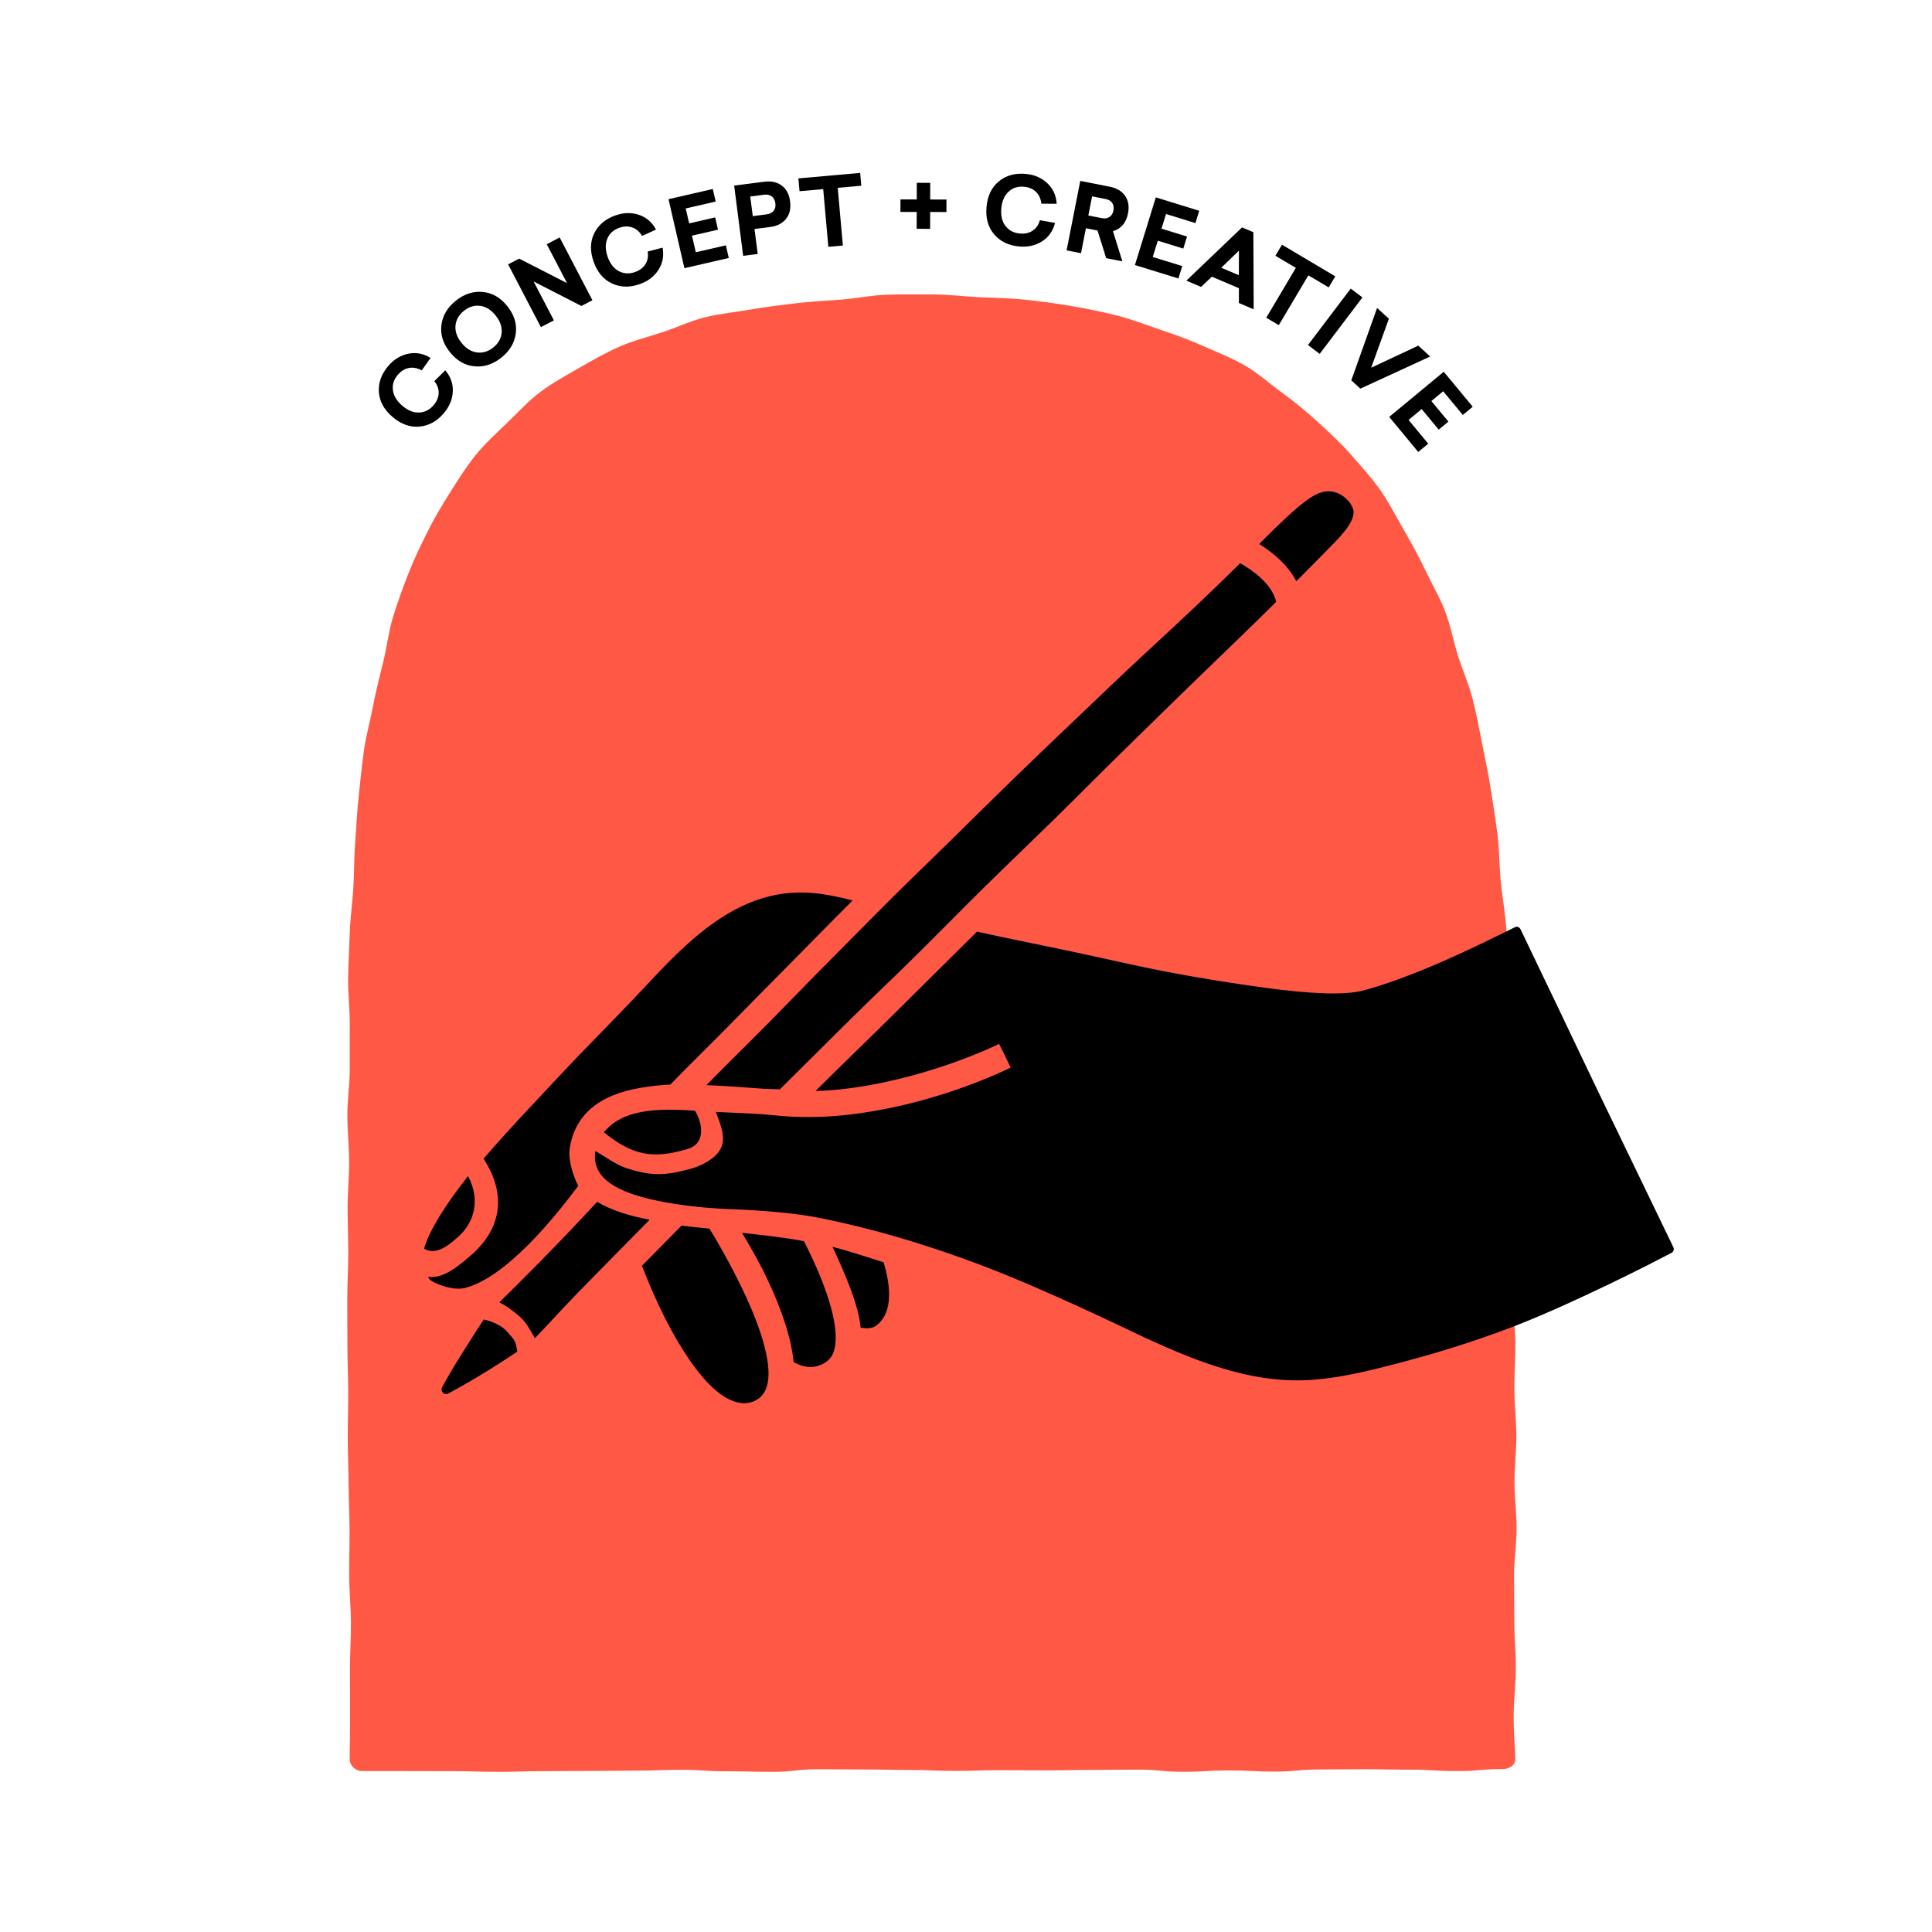 <svg width="600" height="600" viewBox="0 0 600 600" fill="none" xmlns="http://www.w3.org/2000/svg">
<g clip-path="url(#clip0_614_4478)">
<path d="M112.314 550.012C117.039 550.012 121.764 550.016 126.488 550.025C133.575 550.025 133.575 550.057 140.664 550.057C147.753 550.057 147.751 550.253 154.838 550.253C161.925 550.253 161.925 550.051 169.014 550.051C176.102 550.051 176.1 549.976 183.189 549.976C190.278 549.976 190.276 549.886 197.365 549.886C204.454 549.886 204.452 549.641 211.541 549.641C218.63 549.641 218.628 550.092 225.717 550.092C232.805 550.092 232.804 550.257 239.892 550.257C246.981 550.257 246.979 549.465 254.068 549.465C261.157 549.465 261.155 549.527 268.244 549.527C275.333 549.527 275.331 549.68 282.42 549.68C289.509 549.68 289.507 549.968 296.594 549.968C303.68 549.968 303.68 549.745 310.767 549.745C317.854 549.745 317.854 549.796 324.943 549.796C332.032 549.796 332.03 549.669 339.119 549.669C346.208 549.669 346.208 549.576 353.295 549.576C360.382 549.576 360.382 550.239 367.47 550.239C374.559 550.239 374.559 549.825 381.646 549.825C388.733 549.825 388.733 550.182 395.822 550.182C402.911 550.182 402.909 549.518 409.998 549.518C417.087 549.518 417.087 549.459 424.174 549.459C431.26 549.459 431.262 549.59 438.349 549.59C445.436 549.59 445.438 550.025 452.527 550.025C459.616 550.025 459.616 549.396 466.705 549.396C468.577 549.396 470.55 548.312 470.579 546.441C470.625 543.556 470.027 538.787 470.091 532.055C470.131 527.99 470.73 523.208 470.766 517.683C470.793 513.35 470.262 508.558 470.284 503.304C470.301 498.849 470.199 494.059 470.209 488.928C470.217 484.403 470.995 479.613 470.995 474.553C470.995 469.982 470.352 465.19 470.346 460.177C470.338 455.573 470.938 450.781 470.924 445.799C470.911 441.172 470.319 436.382 470.299 431.423C470.28 426.779 470.648 421.985 470.623 417.044C470.597 412.383 469.886 407.595 469.852 402.672C469.821 398 470.527 393.202 470.489 388.291C470.454 383.608 470.403 378.815 470.36 373.913C470.319 369.188 469.658 364.413 469.613 359.588C469.57 354.851 469.688 350.069 469.621 345.258C469.556 340.509 469.756 335.725 469.649 330.925C469.543 326.166 469.2 321.396 469.033 316.606C468.867 311.842 469.014 307.05 468.771 302.274C468.528 297.503 468.092 292.737 467.753 287.976C467.412 283.204 466.532 278.485 466.076 273.74C465.617 268.969 465.682 264.156 465.088 259.435C464.488 254.672 463.759 249.943 463.003 245.251C462.236 240.506 461.292 235.816 460.345 231.165C459.385 226.452 458.524 221.738 457.356 217.143C456.171 212.476 454.189 208.076 452.768 203.557C451.326 198.963 450.479 194.2 448.77 189.781C447.036 185.291 444.57 181.151 442.538 176.867C440.476 172.524 438.187 168.367 435.796 164.263C433.381 160.122 431.26 155.822 428.483 151.949C425.7 148.069 422.494 144.521 419.321 140.939C416.171 137.382 412.679 134.165 409.12 130.928C405.623 127.749 401.98 124.732 398.064 121.891C394.262 119.131 390.691 115.858 386.471 113.438C382.415 111.111 377.93 109.359 373.468 107.368C369.213 105.469 364.723 103.875 360.082 102.3C355.68 100.806 351.215 99.062 346.451 97.874C341.945 96.751 337.249 95.814 332.404 94.98C327.828 94.19 323.085 93.58 318.197 93.059C313.578 92.565 308.794 92.532 303.888 92.287C299.245 92.055 294.483 91.438 289.573 91.438C284.664 91.438 280.013 91.37 275.413 91.519C270.578 91.675 265.91 92.712 261.324 93.037C256.493 93.38 251.795 93.647 247.234 94.182C242.419 94.748 237.746 95.323 233.227 96.109C228.447 96.942 223.712 97.373 219.255 98.456C214.543 99.603 210.236 101.688 205.877 103.125C201.281 104.64 196.679 105.771 192.463 107.617C188.05 109.549 183.958 111.907 179.946 114.214C175.934 116.521 171.634 118.863 167.9 121.657C164.106 124.497 160.913 128.015 157.531 131.29C154.16 134.553 150.626 137.699 147.649 141.407C144.739 145.033 142.224 149.035 139.674 153.098C137.218 157.01 134.78 161.047 132.646 165.372C130.61 169.496 128.532 173.751 126.776 178.261C125.11 182.539 123.474 186.986 122.051 191.619C120.703 196.005 120.183 200.752 119.043 205.464C117.963 209.926 116.757 214.475 115.856 219.234C115.001 223.749 113.716 228.32 113.016 233.106C112.35 237.659 111.938 242.37 111.409 247.174C110.903 251.754 110.711 256.473 110.323 261.285C109.953 265.883 110.019 270.608 109.753 275.419C109.498 280.031 108.798 284.717 108.636 289.527C108.479 294.148 108.191 298.861 108.114 303.669C108.042 308.298 108.616 313.018 108.616 317.821C108.616 322.625 108.61 327.431 108.61 332.109C108.61 336.961 107.869 341.724 107.871 346.396C107.873 351.255 108.422 356.015 108.426 360.684C108.43 365.55 107.946 370.313 107.952 374.971C107.958 379.845 108.144 384.608 108.15 389.259C108.157 394.143 107.838 398.905 107.846 403.546C107.854 408.442 107.873 413.204 107.883 417.834C107.893 422.745 108.134 427.506 108.146 432.121C108.157 437.052 107.981 441.813 107.995 446.411C108.009 451.365 108.24 456.126 108.255 460.698C108.273 465.684 108.54 470.445 108.557 474.984C108.577 480.017 108.424 484.777 108.444 489.271C108.467 494.375 108.967 499.131 108.99 503.555C109.018 508.782 108.673 513.54 108.698 517.842C108.732 523.34 108.691 528.094 108.718 532.128C108.765 538.825 108.569 543.548 108.595 546.415C108.612 548.295 110.445 550.017 112.324 550.017L112.314 550.012Z" fill="#FF5945"/>
<path d="M120.573 113.673C122.327 111.615 124.405 110.339 126.806 109.849C129.207 109.359 131.511 109.796 133.72 111.164L130.965 115.033C129.599 114.28 128.268 114.029 126.972 114.278C125.679 114.527 124.536 115.235 123.545 116.397C122.286 117.875 121.783 119.486 122.033 121.23C122.284 122.976 123.252 124.566 124.938 126.002C126.698 127.502 128.454 128.207 130.206 128.115C131.958 128.025 133.444 127.262 134.663 125.83C135.655 124.666 136.178 123.433 136.233 122.128C136.29 120.824 135.837 119.57 134.878 118.367L138.281 115.009C139.953 116.975 140.733 119.172 140.621 121.6C140.509 124.029 139.576 126.271 137.822 128.331C135.686 130.837 133.167 132.223 130.261 132.489C127.356 132.756 124.583 131.764 121.943 129.514C119.288 127.253 117.861 124.671 117.665 121.775C117.469 118.878 118.437 116.175 120.573 113.671V113.673Z" fill="black"/>
<path d="M141.597 93.357C144.204 91.281 146.987 90.388 149.946 90.674C152.905 90.962 155.447 92.438 157.572 95.105C159.696 97.772 160.567 100.581 160.182 103.528C159.798 106.476 158.305 108.989 155.698 111.064C153.076 113.151 150.285 114.053 147.328 113.765C144.368 113.479 141.826 112.001 139.702 109.334C137.577 106.666 136.707 103.858 137.091 100.91C137.473 97.962 138.977 95.444 141.599 93.357H141.597ZM144.106 96.508C142.51 97.778 141.628 99.313 141.46 101.114C141.291 102.915 141.909 104.697 143.312 106.46C144.703 108.209 146.299 109.206 148.098 109.451C149.897 109.698 151.594 109.185 153.188 107.915C154.767 106.656 155.634 105.128 155.79 103.325C155.945 101.522 155.328 99.748 153.936 98C152.533 96.236 150.938 95.232 149.152 94.989C147.367 94.744 145.683 95.252 144.106 96.508Z" fill="black"/>
<path d="M183.975 93.245L180.561 95.026L165.717 87.418L172.012 99.485L167.973 101.592L157.803 82.095L161.217 80.314L176.103 87.934L169.794 75.839L173.808 73.746L183.979 93.243L183.975 93.245Z" fill="black"/>
<path d="M191.089 66.912C193.637 66.003 196.073 65.936 198.398 66.709C200.722 67.481 202.502 69.011 203.733 71.297L199.413 73.274C198.604 71.939 197.577 71.058 196.332 70.628C195.086 70.199 193.743 70.24 192.305 70.754C190.478 71.406 189.235 72.551 188.583 74.187C187.928 75.826 187.973 77.688 188.718 79.773C189.494 81.951 190.666 83.438 192.228 84.232C193.792 85.028 195.46 85.108 197.232 84.477C198.672 83.963 199.74 83.156 200.44 82.052C201.14 80.951 201.373 79.64 201.144 78.119L205.767 76.906C206.235 79.444 205.816 81.737 204.507 83.785C203.198 85.833 201.271 87.311 198.723 88.22C195.623 89.326 192.746 89.271 190.096 88.052C187.446 86.832 185.537 84.59 184.371 81.323C183.199 78.039 183.25 75.091 184.526 72.482C185.8 69.874 187.989 68.016 191.091 66.91L191.089 66.912Z" fill="black"/>
<path d="M222.259 62.587L212.95 64.735L214.02 69.376L222.099 67.512L222.977 71.322L214.898 73.186L216.088 78.342L225.427 76.188L226.332 80.112L212.554 83.289L207.613 61.861L221.364 58.69L222.261 62.587H222.259Z" fill="black"/>
<path d="M228 57.636L237.449 56.425C239.567 56.153 241.349 56.558 242.791 57.638C244.234 58.718 245.096 60.356 245.376 62.553C245.658 64.75 245.237 66.553 244.112 67.961C242.989 69.37 241.366 70.209 239.248 70.481L234.321 71.112L235.314 78.869L230.795 79.448L228 57.636ZM232.998 61.027L233.778 67.122L238.152 66.561C239.046 66.448 239.742 66.091 240.237 65.493C240.733 64.895 240.92 64.112 240.796 63.139C240.671 62.167 240.292 61.45 239.661 60.987C239.028 60.525 238.266 60.35 237.372 60.466L232.998 61.027Z" fill="black"/>
<path d="M267.484 57.677L260.164 58.33L261.761 76.251L257.251 76.653L255.654 58.732L248.304 59.386L247.95 55.404L267.129 53.695L267.484 57.677Z" fill="black"/>
<path d="M288.879 61.958L293.936 61.971L293.924 65.852L288.868 65.838L288.852 71.071L284.678 71.059L284.693 65.827L279.637 65.813L279.648 61.932L284.705 61.946L284.721 56.772L288.895 56.784L288.879 61.958Z" fill="black"/>
<path d="M318.517 53.999C321.21 54.242 323.45 55.202 325.237 56.878C327.025 58.555 327.997 60.69 328.158 63.281L323.407 63.265C323.232 61.715 322.67 60.482 321.719 59.571C320.769 58.657 319.532 58.134 318.009 57.997C316.077 57.822 314.47 58.342 313.19 59.555C311.91 60.768 311.169 62.477 310.971 64.682C310.764 66.985 311.203 68.825 312.289 70.203C313.374 71.581 314.854 72.353 316.728 72.523C318.25 72.661 319.56 72.376 320.657 71.669C321.755 70.961 322.517 69.87 322.946 68.392L327.652 69.231C327.013 71.732 325.671 73.637 323.622 74.948C321.574 76.259 319.205 76.792 316.512 76.549C313.233 76.253 310.646 74.997 308.749 72.778C306.854 70.561 306.062 67.724 306.374 64.268C306.687 60.794 307.969 58.14 310.221 56.307C312.473 54.475 315.238 53.705 318.517 54.001V53.999Z" fill="black"/>
<path d="M343.535 80.177L340.848 71.589L337.241 70.879L335.717 78.638L331.246 77.76L335.487 56.184L344.718 57.999C346.813 58.41 348.377 59.353 349.406 60.823C350.435 62.295 350.737 64.116 350.31 66.289C350.018 67.771 349.467 68.974 348.656 69.903C347.844 70.832 346.837 71.459 345.636 71.781L348.556 81.163L343.536 80.177H343.535ZM337.99 66.922L342.231 67.755C343.115 67.93 343.883 67.81 344.534 67.398C345.185 66.987 345.6 66.321 345.781 65.397C345.969 64.435 345.841 63.641 345.394 63.014C344.948 62.387 344.283 61.987 343.399 61.813L339.158 60.98L337.99 66.922Z" fill="black"/>
<path d="M371.251 69.284L362.122 66.466L360.717 71.016L368.639 73.462L367.486 77.198L359.564 74.752L358.004 79.808L367.161 82.635L365.973 86.484L352.462 82.313L358.947 61.301L372.431 65.462L371.251 69.282V69.284Z" fill="black"/>
<path d="M389.344 96.057L384.747 94.101L384.754 89.504L376.341 85.925L373.007 89.106L368.435 87.162L385.727 70.622L389.243 72.118L389.344 96.057ZM379.279 83.148L384.743 85.472L384.76 77.844L379.277 83.148H379.279Z" fill="black"/>
<path d="M412.646 89.257L406.325 85.505L397.143 100.979L393.249 98.668L402.431 83.195L396.085 79.43L398.125 75.992L414.684 85.819L412.644 89.257H412.646Z" fill="black"/>
<path d="M409.835 109.9L406.204 107.148L419.484 89.621L423.115 92.373L409.835 109.9Z" fill="black"/>
<path d="M422.482 120.697L419.662 118.118L427.664 95.64L431.331 98.992L425.832 114.198L440.464 107.341L444.153 110.714L422.48 120.695L422.482 120.697Z" fill="black"/>
<path d="M454.287 128.864L448.192 121.507L444.525 124.545L449.813 130.93L446.802 133.425L441.515 127.039L437.44 130.414L443.553 137.795L440.45 140.365L431.431 129.476L448.366 115.449L457.368 126.316L454.289 128.866L454.287 128.864Z" fill="black"/>
<path d="M412.762 152.574C416.816 152.676 419.962 156.241 420.331 158.599C420.924 162.417 414.978 167.912 412.158 170.832C409.802 173.272 407.293 175.746 402.576 180.508C399.834 175.207 394.931 171.385 391.117 168.971C391.246 168.841 391.26 168.724 391.387 168.596C404.546 155.377 408.765 152.474 412.762 152.574ZM354.655 203.817C367.716 191.799 377.574 182.421 385.155 174.901C388.771 176.955 395.081 181.286 396.322 186.915C389.854 193.365 381.192 201.679 369.644 212.852C363.657 218.646 356.488 225.725 348.325 233.692C341.777 240.083 334.751 247.211 327.144 254.672C320.379 261.306 313.143 268.191 305.768 275.454C298.883 282.234 291.912 289.374 284.676 296.525C277.71 303.408 270.451 310.252 263.319 317.327C256.291 324.3 249.216 331.305 242.176 338.321C240.471 338.202 238.852 338.249 237.178 338.127C231.267 337.696 225.186 337.208 219.396 337.004C225.078 331.158 231.691 324.755 238.585 317.766C244.618 311.651 250.929 305.086 257.579 298.422C263.811 292.174 270.153 285.656 276.678 279.18C283.065 272.842 289.621 266.543 296.059 260.222C302.599 253.802 309.043 247.383 315.401 241.223C322.133 234.701 328.718 228.414 334.974 222.465C342.028 215.761 348.587 209.401 354.655 203.817ZM213.677 356.776C202.537 360.194 196.223 358.661 187.521 351.625C192.258 346.061 199.676 343.709 215.81 344.95C217.942 348.172 219.543 354.976 213.677 356.776ZM145.372 365.244C149.87 373.872 146.171 380.735 142.281 384.124C139.725 386.35 137.162 388.58 134.069 388.52C133.485 388.508 132.829 388.363 131.686 387.822C133.299 382.087 138.759 373.507 145.37 365.244H145.372ZM133.589 397.484C133.274 397.241 133.115 396.808 132.854 396.549C136.672 396.984 140.184 395.152 146.224 389.89C155.898 381.464 157.341 370.863 150.172 359.845C154.689 354.588 159.646 349.158 164.941 343.531C169.915 338.247 174.968 332.744 180.118 327.405C187.149 320.116 194.533 312.688 201.597 305.09C208.149 298.04 213.873 292.482 219.234 288.378C227.302 282.198 234.358 279.219 240.935 277.916C249.071 276.305 256.446 277.499 264.789 279.643C258.29 286.114 252.101 292.498 245.974 298.659C239.332 305.341 233.004 311.789 227.099 317.796C220.139 324.877 213.636 331.168 208.17 336.828C204.985 336.955 202.036 337.334 199.206 337.79C185.869 339.942 178.439 346.365 176.918 356.779C176.408 360.262 178.078 365.464 179.587 368.278C175.411 373.825 169.968 380.672 164.059 386.575C157.586 393.045 150.597 398.443 144.408 399.987C140.982 400.841 135.572 399.011 133.587 397.48L133.589 397.484ZM160.659 419.78C160.657 419.801 160.482 419.86 160.481 419.882C153.147 424.783 145.237 429.575 139.263 432.731C137.913 433.444 136.615 432.066 137.35 430.728C138.689 428.284 140.455 425.124 142.975 421.14C145.768 416.724 148.423 412.463 150.279 409.759C150.305 409.722 150.405 409.823 150.45 409.835C151.032 409.978 155.134 410.896 157.48 413.553C160.014 416.422 160.098 416.336 160.661 419.782L160.659 419.78ZM155.134 404.391C160.694 398.913 171.942 387.861 185.445 373.237C187.684 374.561 190.286 375.71 193.159 376.655C195.845 377.537 198.635 378.17 201.748 378.807C193.896 386.719 186.527 394.278 179.617 401.306C172.753 408.381 172.91 408.53 166.07 415.629C166.07 415.629 166.066 415.533 166.064 415.533C164.138 412.003 163.007 410.306 161.49 408.971C158.485 406.327 156.004 404.877 155.355 404.593C155.281 404.559 155.077 404.45 155.134 404.393V404.391ZM233.892 435.269C231.632 436.15 229.229 435.862 226.715 434.71C220.792 431.994 214.992 424.336 210.103 415.956C205.315 407.748 201.575 398.854 199.382 393.088C203.4 389.027 207.421 384.898 211.672 380.617C214.481 381.015 217.378 381.219 220.319 381.562C222.258 384.639 226.577 392.024 230.587 400.381C237.172 414.106 239.959 424.866 238.117 430.673C237.419 432.87 236.049 434.428 233.894 435.269H233.892ZM258.837 419.997C258.106 421.959 256.654 423.198 254.631 423.988C252.067 424.987 249.398 424.642 246.468 423.002C245.753 415.93 243.027 407.093 238.035 396.706C235.448 391.324 232.635 386.585 230.454 382.865C237.147 383.626 243.871 384.32 249.678 385.464C257.731 401.226 261.136 413.816 258.835 419.999L258.837 419.997ZM272.219 411.603C270.796 412.75 268.719 412.565 267.27 412.297C266.676 405.631 263.039 396.886 258.566 387.228C263.495 388.441 269.373 390.444 274.422 392.014C278.632 406.147 273.887 410.261 272.221 411.603H272.219ZM437.707 422.422C426.291 425.483 417.216 427.766 408.03 428.48C399.029 429.177 389.878 428.17 378.168 424.503C370.242 422.022 361.213 418.169 350.202 412.885C338.545 407.291 328.436 402.744 319.44 398.878C307.395 393.7 297.217 390.037 287.816 386.991C276.591 383.355 266.425 380.688 255.16 378.36C247.724 376.823 237.474 375.91 227.179 375.53C217.576 375.177 208.952 374.046 201.991 372.421C190.416 369.719 183.634 365.187 184.91 357.46C187.731 359.092 191.452 361.763 194.296 362.696C201.826 365.17 206.128 365.297 214.503 362.975C217.762 362.071 221.552 360.131 223.385 357.444C225.758 353.969 224.004 349.928 222.328 345.322C225.931 345.518 232.622 345.73 236.6 346.02C239.222 346.212 241.925 346.533 244.581 346.708C257.069 347.531 269.42 345.769 280.18 343.272C299.008 338.902 312.924 332.022 313.996 331.481C314.007 331.476 313.896 331.566 313.89 331.554C312.083 327.975 312.169 327.932 310.36 324.353C310.354 324.342 310.315 324.169 310.303 324.175C309.725 324.463 298.326 330.062 282.522 334.219C273.759 336.524 263.623 338.564 253.271 338.811C261.628 330.492 270.185 322.274 278.449 314.086C286.959 305.656 295.281 297.362 303.428 289.328C313.47 291.576 323.432 293.497 333.093 295.553C343.456 297.76 353.411 300.106 362.794 301.891C373.791 303.984 383.955 305.541 392.773 306.744C406.729 308.651 417.35 309.106 422.947 307.708C429.591 306.048 438.563 302.683 447.216 298.93C456.381 294.953 465.167 290.587 470.59 287.9C471.16 287.617 471.922 287.988 472.199 288.562C476.152 296.798 480.103 305.034 484.052 313.272C489.983 325.625 489.916 325.657 495.846 338.01C501.777 350.363 501.846 350.33 507.776 362.685C513.707 375.038 513.762 375.012 519.692 387.365C519.955 387.91 519.739 388.747 519.202 389.029C509.611 394.086 500.952 398.27 492.834 402.074C483.458 406.47 474.748 410.288 465.758 413.565C456.894 416.797 447.82 419.705 437.701 422.42L437.707 422.422Z" fill="black"/>
</g>
<defs>
<clipPath id="clip0_614_4478">
<rect width="600" height="600" fill="white"/>
</clipPath>
</defs>
</svg>
